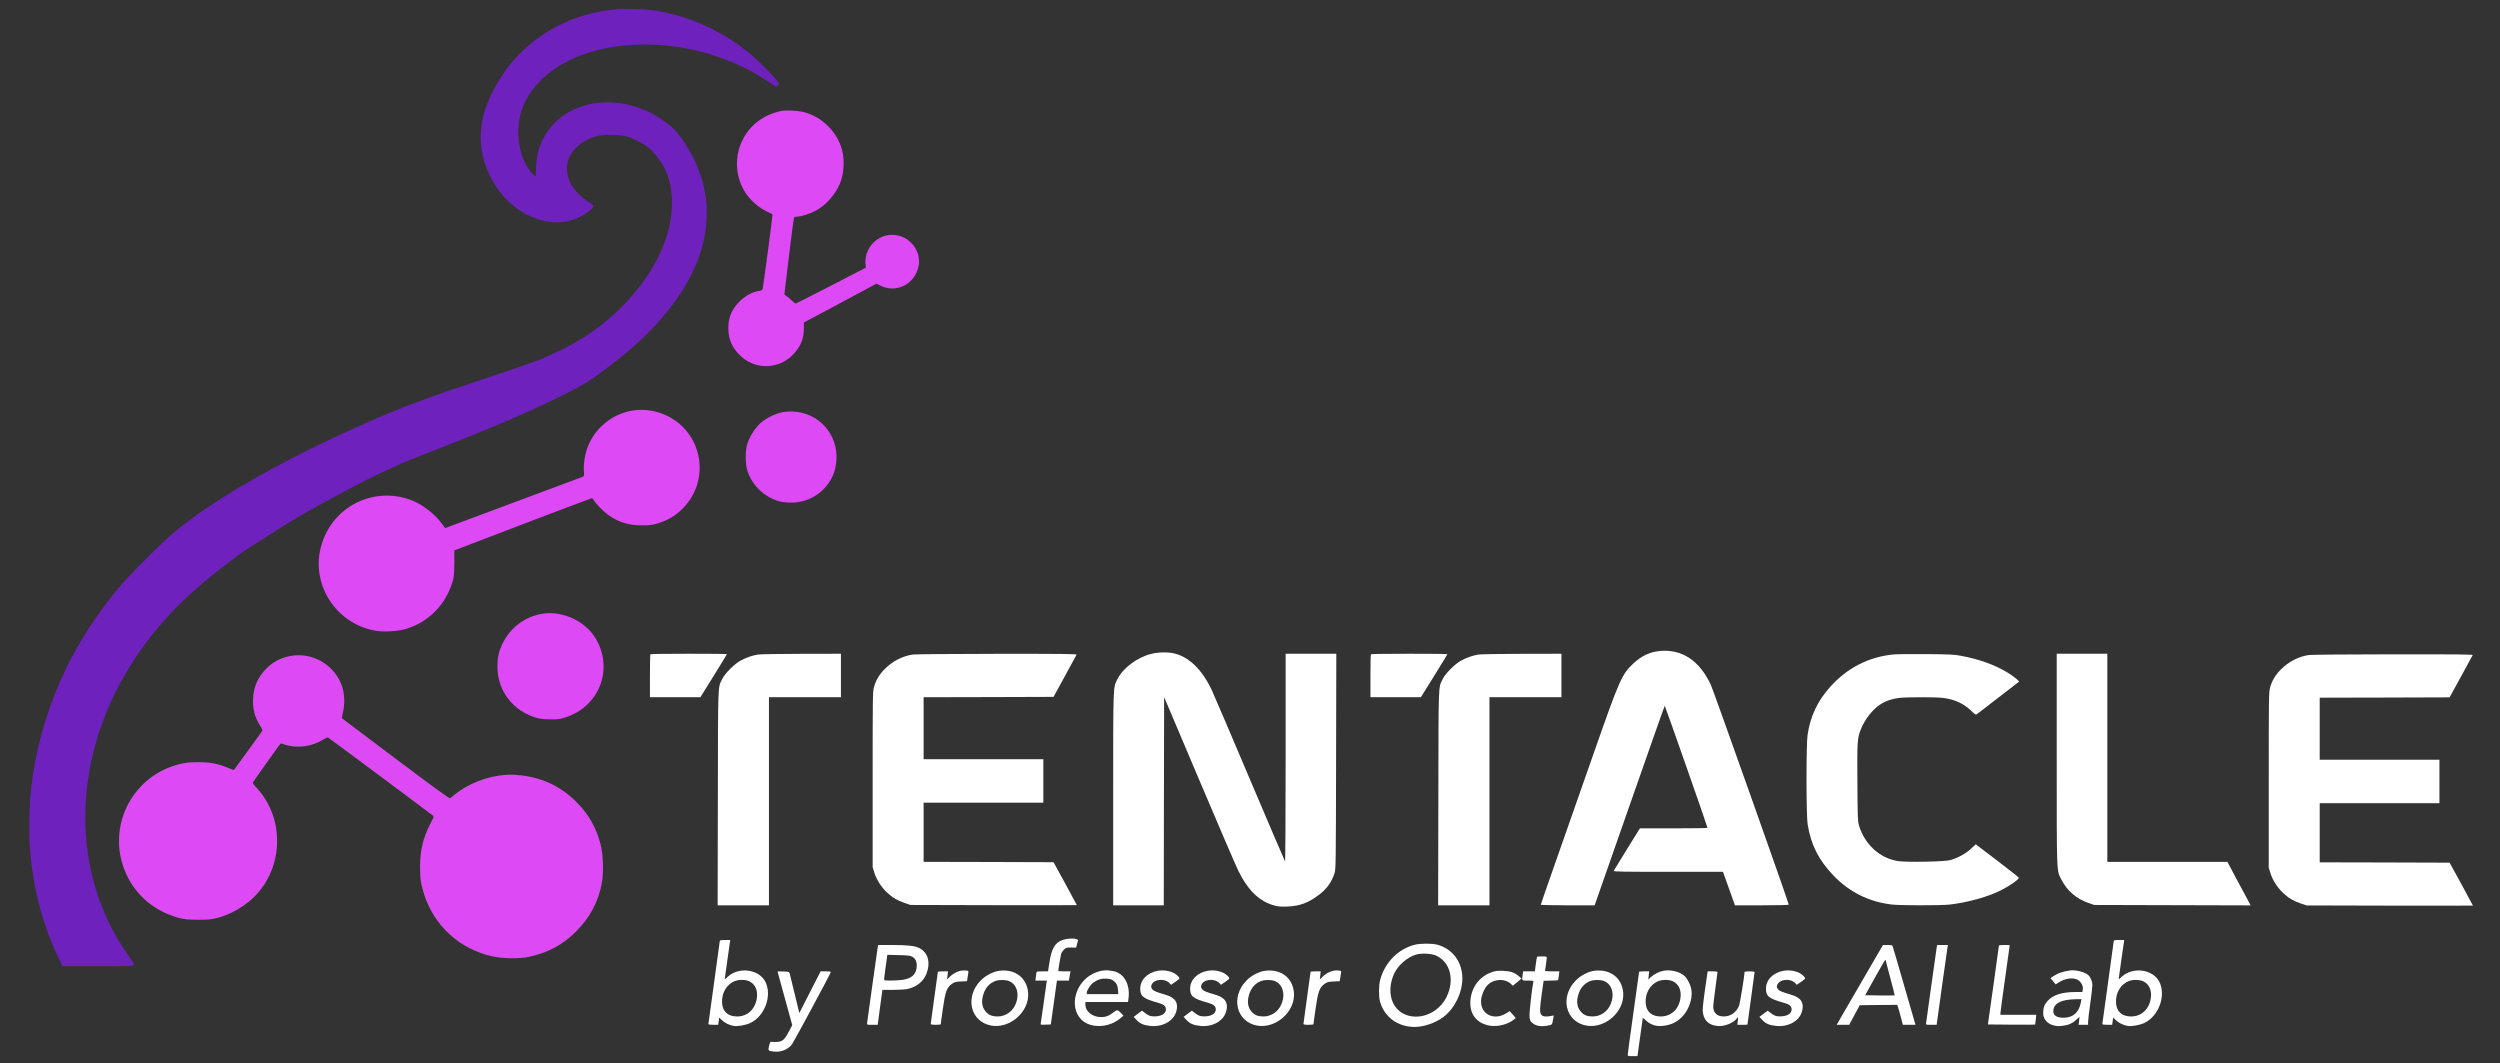 <?xml version="1.0"?>
<svg width="3508" height="1492" xmlns="http://www.w3.org/2000/svg" xmlns:svg="http://www.w3.org/2000/svg" preserveAspectRatio="xMidYMid meet" version="1.0">
 <rect width="100%" height="100%" fill="#333333" stroke="none"/>
 <g class="layer">
  <title>Layer 1</title>
  <g fill="#000000" id="svg_1" transform="translate(0 1492) matrix(0.1 0 0 -0.1 0 0)">
   <path d="m8685,14794c-622,-52 -1141,-314 -1520,-768c-123,-148 -265,-392 -332,-571c-135,-359 -114,-712 63,-1044c257,-484 778,-726 1196,-556c70,29 190,106 217,141c27,34 14,55 -59,96c-83,47 -192,158 -235,239c-101,193 -73,382 79,527c77,74 194,134 306,158c93,20 305,14 395,-11c85,-23 230,-96 298,-150c70,-55 174,-185 222,-276c85,-162 120,-336 113,-560c-26,-773 -727,-1649 -1640,-2049c-79,-35 -147,-66 -153,-70c-25,-19 -372,-140 -945,-330c-706,-235 -1021,-353 -1484,-555c-1312,-572 -2388,-1200 -2915,-1700c-203,-192 -491,-485 -585,-595c-720,-843 -1150,-1815 -1271,-2875c-23,-197 -31,-613 -16,-815c41,-557 173,-1070 396,-1537l63,-132l483,0c464,0 519,3 519,30c0,5 -34,58 -76,117c-433,610 -642,1346 -603,2120c49,977 472,1922 1211,2705c205,217 471,449 808,703c194,146 193,145 285,204c44,28 89,56 99,63c11,6 101,64 200,128c266,170 452,280 747,442c555,303 942,493 1274,622c1022,398 1517,608 1990,840c385,190 437,221 710,427c469,354 779,669 1028,1049c460,699 485,1433 70,2078c-112,174 -166,233 -304,332c-437,315 -1006,351 -1399,88c-139,-93 -236,-207 -310,-361c-58,-120 -81,-220 -87,-376l-6,-133l-34,33c-191,182 -265,578 -168,887c54,169 149,315 295,455c497,473 1439,614 2335,350c311,-92 573,-214 829,-385c113,-77 119,-79 137,-63c11,9 19,22 19,28c0,33 -282,322 -430,442c-395,320 -890,534 -1370,594c-95,11 -369,20 -445,14z" fill="#6f21be" id="svg_2"/>
   <path d="m10965,13364c-242,-51 -432,-190 -538,-393c-128,-244 -112,-543 42,-769c63,-93 178,-194 279,-244c48,-24 89,-44 91,-45c6,-4 -129,-1025 -139,-1049c-6,-16 -20,-23 -54,-27c-87,-12 -191,-69 -270,-149c-109,-110 -156,-221 -156,-373c0,-146 45,-258 148,-366c209,-222 555,-222 764,0c103,108 148,219 148,366l0,80l510,272l509,273l48,-25c226,-118 494,17 543,273c31,154 -57,325 -203,397c-226,110 -485,-19 -537,-268c-6,-32 -9,-79 -5,-105l6,-47l-489,-253c-269,-138 -493,-252 -497,-252c-4,0 -29,19 -54,43c-25,23 -59,52 -75,63l-30,22l64,533c35,294 68,540 73,547c5,6 24,12 41,12c53,0 176,39 261,83c141,73 277,226 343,386c54,133 66,321 28,466c-68,258 -287,472 -547,535c-78,18 -244,26 -304,14z" fill="#dd49f5" id="svg_3"/>
   <path d="m8850,9155c-272,-55 -498,-243 -600,-498c-40,-100 -64,-241 -57,-340c5,-77 5,-78 -21,-89c-45,-18 -1923,-718 -1926,-718c-1,0 -19,24 -39,53c-88,127 -263,268 -409,328c-526,217 -1111,-57 -1282,-600c-172,-544 182,-1119 750,-1221c112,-20 318,-9 427,24c323,96 568,347 660,674c18,65 21,105 22,253l0,176l960,367c528,201 965,366 970,366c6,0 19,-15 30,-32c29,-50 133,-155 201,-204c142,-102 287,-147 474,-146c106,0 139,4 213,26c150,45 259,110 364,218c357,368 291,965 -139,1245c-173,113 -400,158 -598,118z" fill="#dd49f5" id="svg_4" transform="matrix(1 0 0 1 0 0)"/>
   <path d="m10998,9140c-138,-25 -290,-107 -370,-200c-62,-72 -116,-165 -141,-245c-31,-100 -31,-280 0,-380c66,-206 242,-374 453,-431c40,-10 102,-17 160,-17c173,0 329,64 449,182c120,120 179,253 188,422c20,358 -248,656 -606,674c-47,2 -107,0 -133,-5z" fill="#dd49f5" id="svg_5" transform="matrix(1 0 0 1 0 0)"/>
   <path d="m7624,6310c-250,-35 -463,-192 -575,-425c-49,-101 -69,-192 -69,-321c0,-286 158,-539 415,-664c122,-59 190,-74 335,-74c115,0 133,3 220,33c474,162 665,695 399,1117c-146,231 -452,372 -725,334z" fill="#dd49f5" id="svg_6" transform="matrix(1 0 0 1 0 0)"/>
   <path d="m23293,5785.67c-140,-13 -258,-68 -369,-171c-168,-158 -193,-213 -564,-1273c-172,-490 -409,-1164 -526,-1500c-118,-335 -214,-613 -214,-617c0,-4 170,-8 378,-8l378,0l490,1400c269,770 491,1400 494,1400c5,0 600,-1699 600,-1713c0,-4 -213,-7 -474,-7l-475,0l-181,-292c-100,-161 -184,-298 -187,-305c-4,-11 137,-13 765,-13l769,0l84,-235l84,-235l377,0c217,0 378,4 378,9c0,26 -1058,3010 -1095,3088c-159,338 -403,499 -712,472z" fill="#ffffff" id="svg_7"/>
   <path d="m16157,5745.67c-203,-50 -402,-200 -482,-364c-56,-114 -55,-64 -55,-1677l0,-1488l355,0l355,0l2,1461l3,1461l489,-1154c268,-634 517,-1211 552,-1283c137,-279 300,-435 514,-490c50,-13 91,-16 180,-12c172,8 292,53 437,164c111,84 176,174 219,303c18,52 19,126 22,1568l3,1512l-356,0l-355,0l0,-1462c0,-804 -4,-1458 -8,-1452c-5,5 -226,522 -492,1149c-265,627 -507,1191 -536,1254c-137,289 -318,466 -529,516c-84,20 -224,18 -318,-6z" fill="#ffffff" id="svg_8"/>
   <path d="m9127,5739.67c-4,-3 -7,-141 -7,-305l0,-298l354,0l354,0l186,299c102,164 186,302 186,305c0,8 -1065,8 -1073,-1z" fill="#ffffff" id="svg_9"/>
   <path d="m10639,5735.67c-78,-11 -172,-44 -249,-86c-86,-48 -218,-180 -254,-254c-65,-134 -60,-13 -63,-1671l-3,-1508l360,0l360,0l0,1460l0,1460l505,0l505,0l0,305l0,305l-552,-1c-304,-1 -578,-5 -609,-10z" fill="#ffffff" id="svg_10"/>
   <path d="m12809,5735.67c-145,-21 -285,-93 -394,-203c-78,-78 -125,-158 -152,-257c-17,-60 -18,-150 -18,-1294l0,-1230l23,-75c31,-100 98,-204 177,-279c79,-74 144,-112 250,-149l80,-27l1168,-3c642,-1 1167,-1 1167,1c0,2 -73,138 -163,303l-164,299l-911,3l-912,2l0,415l0,415l840,0l840,0l0,305l0,305l-840,0l-840,0l0,435l0,435l912,2l911,3l159,290c88,160 162,296 165,303c4,9 -223,12 -1118,11c-618,-1 -1149,-5 -1180,-10z" fill="#ffffff" id="svg_11" transform="matrix(1 0 0 1 0 0)"/>
   <path d="m19237,5739.67c-4,-3 -7,-141 -7,-305l0,-298l354,0l354,0l186,299c102,164 186,302 186,305c0,8 -1065,8 -1073,-1z" fill="#ffffff" id="svg_12"/>
   <path d="m20749,5735.67c-78,-11 -172,-44 -249,-86c-86,-48 -218,-180 -254,-254c-65,-134 -60,-13 -63,-1671l-3,-1508l360,0l360,0l0,1460l0,1460l505,0l505,0l0,305l0,305l-552,-1c-304,-1 -578,-5 -609,-10z" fill="#ffffff" id="svg_13"/>
   <path d="m26556,5735.67c-345,-38 -639,-191 -874,-453c-177,-196 -278,-411 -318,-671c-20,-134 -20,-1134 1,-1260c46,-285 155,-501 364,-719c222,-231 496,-367 816,-405c114,-14 690,-14 810,-1c263,30 560,114 742,211c116,61 234,145 232,166c0,4 -136,112 -303,239l-302,230l-68,-63c-74,-69 -188,-131 -291,-159c-79,-22 -604,-32 -728,-14c-257,37 -474,235 -553,505c-16,53 -18,121 -21,599c-4,588 -2,621 53,756c53,131 158,265 264,336c70,48 168,82 266,94c116,13 516,13 622,0c161,-21 291,-81 394,-183c37,-36 63,-55 71,-50c11,7 586,450 597,460c10,9 -86,86 -170,135c-181,107 -394,183 -643,229c-98,19 -158,21 -497,24c-212,2 -421,-1 -464,-6z" fill="#ffffff" id="svg_14"/>
   <path d="m28860,4271.67c0,-1621 -2,-1562 60,-1684c83,-165 209,-276 385,-338l80,-28l1098,-3l1098,-3l-60,113c-34,62 -107,200 -164,305l-102,193l-842,0l-843,0l0,1460l0,1460l-355,0l-355,0l0,-1475z" fill="#ffffff" id="svg_15"/>
   <path d="m32399,5729c-145,-21 -285,-93 -394,-203c-78,-78 -125,-158 -152,-257c-17,-60 -18,-150 -18,-1294l0,-1230l23,-75c31,-100 98,-204 177,-279c79,-74 144,-112 250,-149l80,-27l1168,-3c642,-1 1167,-1 1167,1c0,2 -73,138 -163,303l-164,299l-911,3l-912,2l0,415l0,415l840,0l840,0l0,305l0,305l-840,0l-840,0l0,435l0,435l912,2l911,3l159,290c88,160 162,296 165,303c4,9 -223,12 -1118,11c-618,-1 -1149,-5 -1180,-10z" fill="#ffffff" id="svg_16"/>
   <path d="m4120,5720c-147,-16 -278,-78 -379,-180c-119,-120 -178,-250 -188,-417c-9,-145 22,-265 98,-383c21,-34 36,-67 33,-73c-10,-16 -340,-472 -376,-519l-28,-36l-85,34c-139,57 -248,77 -415,77c-112,0 -166,-5 -237,-21c-722,-165 -1086,-956 -739,-1608c124,-233 322,-408 572,-507c148,-59 226,-72 414,-71c145,1 177,4 265,27c189,51 382,163 518,301c409,416 420,1099 24,1523c-42,45 -57,67 -50,76c5,6 94,132 197,280c104,147 191,267 196,267c4,0 26,-6 48,-14c170,-60 388,-33 547,69c31,19 62,32 68,28c20,-11 1461,-1084 1476,-1099c13,-11 7,-27 -37,-111c-103,-197 -146,-374 -146,-598c-1,-171 12,-256 60,-403c144,-442 506,-766 967,-863c132,-29 371,-31 492,-5c272,58 477,167 666,355c199,198 319,428 365,695c24,146 15,395 -20,527c-64,241 -167,422 -340,595c-232,232 -505,354 -846,379c-287,21 -630,-90 -861,-278c-29,-23 -57,-46 -64,-51c-8,-6 -250,170 -761,554c-412,310 -752,566 -757,570c-4,3 3,44 14,90c27,105 23,250 -10,350c-92,287 -381,474 -681,440z" fill="#dd49f5" id="svg_17" stroke="#ffffff"/>
   <path d="m14910,1730c-107,-36 -156,-122 -186,-324l-18,-116l-77,0c-43,0 -80,-3 -82,-7c-3,-5 -8,-34 -11,-65l-7,-58l80,0l81,0l-5,-27c-3,-16 -21,-145 -40,-288c-20,-143 -38,-270 -41,-283c-5,-22 -3,-23 68,-20l73,3l37,265c20,146 39,284 43,308l6,42l84,0l84,0l6,38c4,20 9,49 11,65l6,27l-86,0c-47,0 -86,2 -86,5c0,23 33,217 40,241c6,17 24,44 41,60c28,27 36,29 100,28l69,-1l11,41c5,22 12,48 15,57c10,34 -128,40 -216,9z" fill="#ffffff" id="svg_18"/>
   <path d="m10100,1715c0,-9 -36,-271 -80,-584c-44,-312 -80,-573 -80,-580c0,-7 24,-11 69,-11l69,0l7,51l7,51l37,-36c41,-40 107,-72 168,-82c54,-8 165,11 228,40c202,92 311,378 218,573c-85,180 -366,223 -527,81l-47,-41l7,54c4,30 21,154 39,277l32,222l-74,0c-59,0 -73,-3 -73,-15zm421,-568c80,-43 116,-129 98,-240c-24,-150 -132,-249 -273,-250c-129,-1 -206,67 -214,188c-9,142 66,268 184,310c63,23 154,19 205,-8z" fill="#ffffff" id="svg_19"/>
   <path d="m29660,1715c0,-9 -36,-271 -80,-584c-44,-312 -80,-573 -80,-580c0,-7 24,-11 69,-11l69,0l7,51l7,51l37,-36c41,-40 107,-72 168,-82c54,-8 165,11 228,40c202,92 311,378 218,573c-85,180 -366,223 -527,81l-47,-41l7,54c4,30 21,154 39,277l32,222l-74,0c-59,0 -73,-3 -73,-15zm421,-568c80,-43 116,-129 98,-240c-24,-150 -132,-249 -273,-250c-129,-1 -206,67 -214,188c-9,142 66,268 184,310c63,23 154,19 205,-8z" fill="#ffffff" id="svg_20"/>
   <path d="m19859,1665c-239,-58 -429,-250 -494,-501c-20,-78 -20,-235 1,-305c63,-213 250,-348 481,-349c133,0 301,57 410,142c157,120 263,340 263,540c-1,232 -139,416 -355,473c-72,18 -229,18 -306,0zm296,-155c197,-94 258,-339 145,-575c-157,-328 -607,-382 -751,-90c-58,118 -51,280 18,422c55,111 175,216 293,255c80,26 227,20 295,-12z" fill="#ffffff" id="svg_21"/>
   <path d="m12316,1628c-3,-18 -37,-260 -76,-538c-38,-278 -71,-515 -73,-527c-4,-22 -2,-23 72,-23l77,0l23,173c12,94 27,205 33,245l10,72l142,0c78,0 169,5 201,11c130,24 233,105 275,215c61,162 22,300 -103,362c-62,31 -159,41 -383,42l-192,0l-6,-32zm480,-130c48,-26 68,-64 68,-129c-1,-116 -68,-181 -205,-199c-89,-11 -246,-13 -252,-2c-3,4 4,66 14,137c10,72 21,150 24,173l6,44l157,-4c124,-2 164,-7 188,-20z" fill="#ffffff" id="svg_22"/>
   <path d="m26287,1428c-74,-128 -221,-380 -325,-560l-190,-328l88,0l88,0l74,138l74,137l262,3l262,2l10,-22c8,-20 24,-78 60,-215l11,-43l88,0l89,0l-159,550c-87,303 -161,555 -164,560c-3,6 -35,10 -70,10l-63,0l-135,-232zm237,-228c36,-134 64,-246 62,-247c-2,-2 -95,-2 -208,-1l-206,3l141,254c78,140 142,250 144,245c1,-5 32,-119 67,-254z" fill="#ffffff" id="svg_23"/>
   <path d="m27176,1628c-3,-18 -37,-260 -76,-538c-38,-278 -71,-515 -73,-527c-4,-22 -2,-23 72,-23l76,0l74,533c40,292 76,544 79,560l5,27l-76,0l-75,0l-6,-32z" fill="#ffffff" id="svg_24"/>
   <path d="m28049,1653c0,-5 -35,-255 -77,-558l-78,-550l330,-3c181,-1 330,-1 332,1c2,1 6,33 10,70l7,67l-252,0l-251,0l0,24c0,13 29,231 65,484c36,254 65,464 65,467c0,8 -150,6 -151,-2z" fill="#ffffff" id="svg_25"/>
   <path d="m21567,1493c-2,-5 -10,-52 -17,-105l-13,-98l-82,0l-82,0l-7,-46c-12,-88 -16,-84 74,-84c78,0 80,-1 75,-22c-19,-91 -56,-422 -53,-476c4,-57 8,-68 36,-93c52,-47 131,-60 231,-38c53,11 50,7 67,102l6,38l-38,-7c-70,-14 -116,-9 -136,16c-25,30 -23,92 7,300c14,95 25,174 25,176c0,2 45,4 99,4c55,0 102,3 104,8c3,4 8,33 11,65l7,57l-100,0c-56,0 -101,3 -101,8c0,4 7,48 14,97c8,50 12,93 9,98c-2,4 -33,7 -68,7c-35,0 -66,-3 -68,-7z" fill="#ffffff" id="svg_26"/>
   <path d="m13481,1299c-52,-10 -120,-48 -161,-92l-31,-32l7,58l6,57l-71,0c-39,0 -71,-3 -71,-7c0,-5 -23,-168 -50,-363c-27,-195 -50,-361 -50,-367c0,-9 21,-13 70,-13c39,0 70,3 70,8c0,4 14,101 30,217c35,244 55,299 128,350c38,26 54,30 127,33l84,4l11,70c7,38 10,71 9,72c-12,9 -70,12 -108,5z" fill="#ffffff" id="svg_27"/>
   <path d="m14028,1299c-86,-9 -199,-67 -267,-137c-227,-232 -145,-580 149,-633c263,-47 536,196 517,458c-16,209 -178,337 -399,312zm130,-145c117,-48 154,-196 86,-339c-45,-95 -139,-157 -243,-158c-77,0 -123,17 -165,63c-56,62 -69,141 -40,240c29,98 87,164 172,195c50,19 145,18 190,-1z" fill="#ffffff" id="svg_28"/>
   <path d="m15467,1300c-35,-5 -88,-22 -131,-44c-245,-121 -335,-453 -172,-633c124,-138 394,-132 561,11l40,34l-30,32c-51,54 -59,55 -112,14c-66,-51 -107,-66 -175,-66c-118,0 -218,80 -218,175l0,37l299,0l300,0l7,56c24,198 -71,358 -226,379c-25,3 -54,8 -65,9c-11,2 -46,0 -78,-4zm150,-136c49,-36 66,-70 71,-134l4,-60l-221,0l-221,0l0,23c0,31 51,109 88,136c66,47 114,62 184,59c49,-3 75,-9 95,-24z" fill="#ffffff" id="svg_29"/>
   <path d="m16252,1299c-150,-25 -252,-126 -252,-252c0,-108 41,-140 260,-201c70,-19 100,-46 100,-90c0,-59 -63,-98 -161,-98c-60,0 -83,9 -139,53l-36,27l-58,-43l-58,-44l42,-45c46,-50 98,-72 194,-82c169,-17 323,68 361,201c35,120 -11,195 -145,235c-148,44 -173,55 -193,81c-15,22 -17,33 -10,55c29,86 188,102 257,25l18,-20l59,40c33,22 59,44 59,49c0,23 -56,71 -103,88c-67,25 -129,31 -195,21z" fill="#ffffff" id="svg_30"/>
   <path d="m16952,1299c-150,-25 -252,-126 -252,-252c0,-108 41,-140 260,-201c70,-19 100,-46 100,-90c0,-59 -63,-98 -161,-98c-60,0 -83,9 -139,53l-36,27l-58,-43l-58,-44l42,-45c46,-50 98,-72 194,-82c169,-17 323,68 361,201c35,120 -11,195 -145,235c-148,44 -173,55 -193,81c-15,22 -17,33 -10,55c29,86 188,102 257,25l18,-20l59,40c33,22 59,44 59,49c0,23 -56,71 -103,88c-67,25 -129,31 -195,21z" fill="#ffffff" id="svg_31"/>
   <path d="m17758,1299c-86,-9 -199,-67 -267,-137c-227,-232 -145,-580 149,-633c263,-47 536,196 517,458c-16,209 -178,337 -399,312zm130,-145c117,-48 154,-196 86,-339c-45,-95 -139,-157 -243,-158c-77,0 -123,17 -165,63c-56,62 -69,141 -40,240c29,98 87,164 172,195c50,19 145,18 190,-1z" fill="#ffffff" id="svg_32"/>
   <path d="m18711,1299c-52,-10 -120,-48 -161,-92l-31,-32l7,58l6,57l-71,0c-39,0 -71,-3 -71,-7c0,-5 -23,-168 -50,-363c-27,-195 -50,-361 -50,-367c0,-9 21,-13 70,-13c39,0 70,3 70,8c0,4 14,101 30,217c35,244 55,299 128,350c38,26 54,30 127,33l84,4l11,70c7,38 10,71 9,72c-12,9 -70,12 -108,5z" fill="#ffffff" id="svg_33"/>
   <path d="m22378,1299c-86,-9 -199,-67 -267,-137c-227,-232 -145,-580 149,-633c263,-47 536,196 517,458c-16,209 -178,337 -399,312zm130,-145c117,-48 154,-196 86,-339c-45,-95 -139,-157 -243,-158c-77,0 -123,17 -165,63c-56,62 -69,141 -40,240c29,98 87,164 172,195c50,19 145,18 190,-1z" fill="#ffffff" id="svg_34"/>
   <path d="m23347,1299c-61,-10 -131,-44 -180,-88l-39,-35l7,57l7,57l-71,0c-39,0 -71,-3 -71,-6c0,-3 -36,-262 -80,-576c-44,-313 -80,-578 -80,-589c0,-17 8,-19 69,-19l68,0l27,198c15,108 32,230 38,270l10,72l44,-39c74,-69 160,-92 274,-71c95,17 163,52 229,117c95,96 152,251 136,375c-9,72 -58,170 -103,208c-69,57 -185,85 -285,69zm134,-152c80,-43 116,-129 98,-240c-24,-150 -132,-249 -273,-250c-129,-1 -206,67 -214,188c-9,142 66,268 184,310c63,23 154,19 205,-8z" fill="#ffffff" id="svg_35"/>
   <path d="m25032,1299c-150,-25 -252,-126 -252,-252c0,-108 41,-140 260,-201c70,-19 100,-46 100,-90c0,-59 -63,-98 -161,-98c-60,0 -83,9 -139,53l-36,27l-58,-43l-58,-44l42,-45c46,-50 98,-72 194,-82c169,-17 323,68 361,201c35,120 -11,195 -145,235c-148,44 -173,55 -193,81c-15,22 -17,33 -10,55c29,86 188,102 257,25l18,-20l59,40c33,22 59,44 59,49c0,23 -56,71 -103,88c-67,25 -129,31 -195,21z" fill="#ffffff" id="svg_36"/>
   <path d="m29050,1303c-105,-14 -178,-40 -252,-90l-26,-18l37,-44l37,-44l40,26c91,61 213,76 275,34c45,-30 73,-87 65,-132l-7,-35l-96,0c-190,0 -317,-41 -392,-126c-46,-52 -61,-95 -61,-170c0,-116 112,-195 256,-180c91,9 148,33 204,83l50,45l-6,-56l-7,-56l67,0l66,0l0,44c0,24 14,137 30,251c17,114 30,230 30,258c0,61 -28,125 -69,154c-50,37 -172,66 -241,56zm149,-447c-26,-142 -110,-217 -243,-217c-107,0 -156,40 -142,115c18,96 118,141 317,145l76,1l-8,-44z" fill="#ffffff" id="svg_37"/>
   <path d="m20929,1277c-168,-58 -282,-211 -296,-395c-15,-191 86,-323 272,-354c112,-19 256,18 337,85l27,22l-42,49l-43,48l-48,-30c-176,-112 -371,-9 -353,187c6,66 40,149 81,198c82,97 250,110 338,26l26,-25l61,50l60,51l-36,32c-62,54 -116,72 -223,76c-79,3 -106,0 -161,-20z" fill="#ffffff" id="svg_38"/>
   <path d="m10910,1288c1,-2 47,-172 104,-378l103,-375l-40,-75c-56,-104 -74,-128 -110,-146c-27,-15 -87,-19 -141,-12c-16,3 -22,-7 -34,-56c-17,-68 -15,-71 60,-81c103,-14 205,26 263,104c27,38 523,958 541,1006c5,12 -6,15 -67,15l-74,0l-150,-293l-149,-292l-63,260c-34,143 -66,274 -71,290c-8,30 -8,30 -90,33c-45,2 -82,2 -82,0z" fill="#ffffff" id="svg_39"/>
   <path d="m23952,1223c-59,-399 -66,-473 -54,-529c21,-102 87,-159 200,-170c98,-11 228,41 277,109c16,21 16,19 10,-36l-7,-57l71,0c39,0 71,1 71,3c0,2 22,165 50,363c27,197 50,365 50,372c0,8 -21,12 -70,12c-38,0 -70,-4 -70,-9c0,-44 -64,-436 -76,-470c-36,-94 -117,-153 -214,-154c-95,-1 -150,50 -150,140c0,21 14,135 30,253c17,118 30,221 30,227c0,9 -20,13 -69,13l-69,0l-10,-67z" fill="#ffffff" id="svg_40"/>
  </g>
 </g>
</svg>